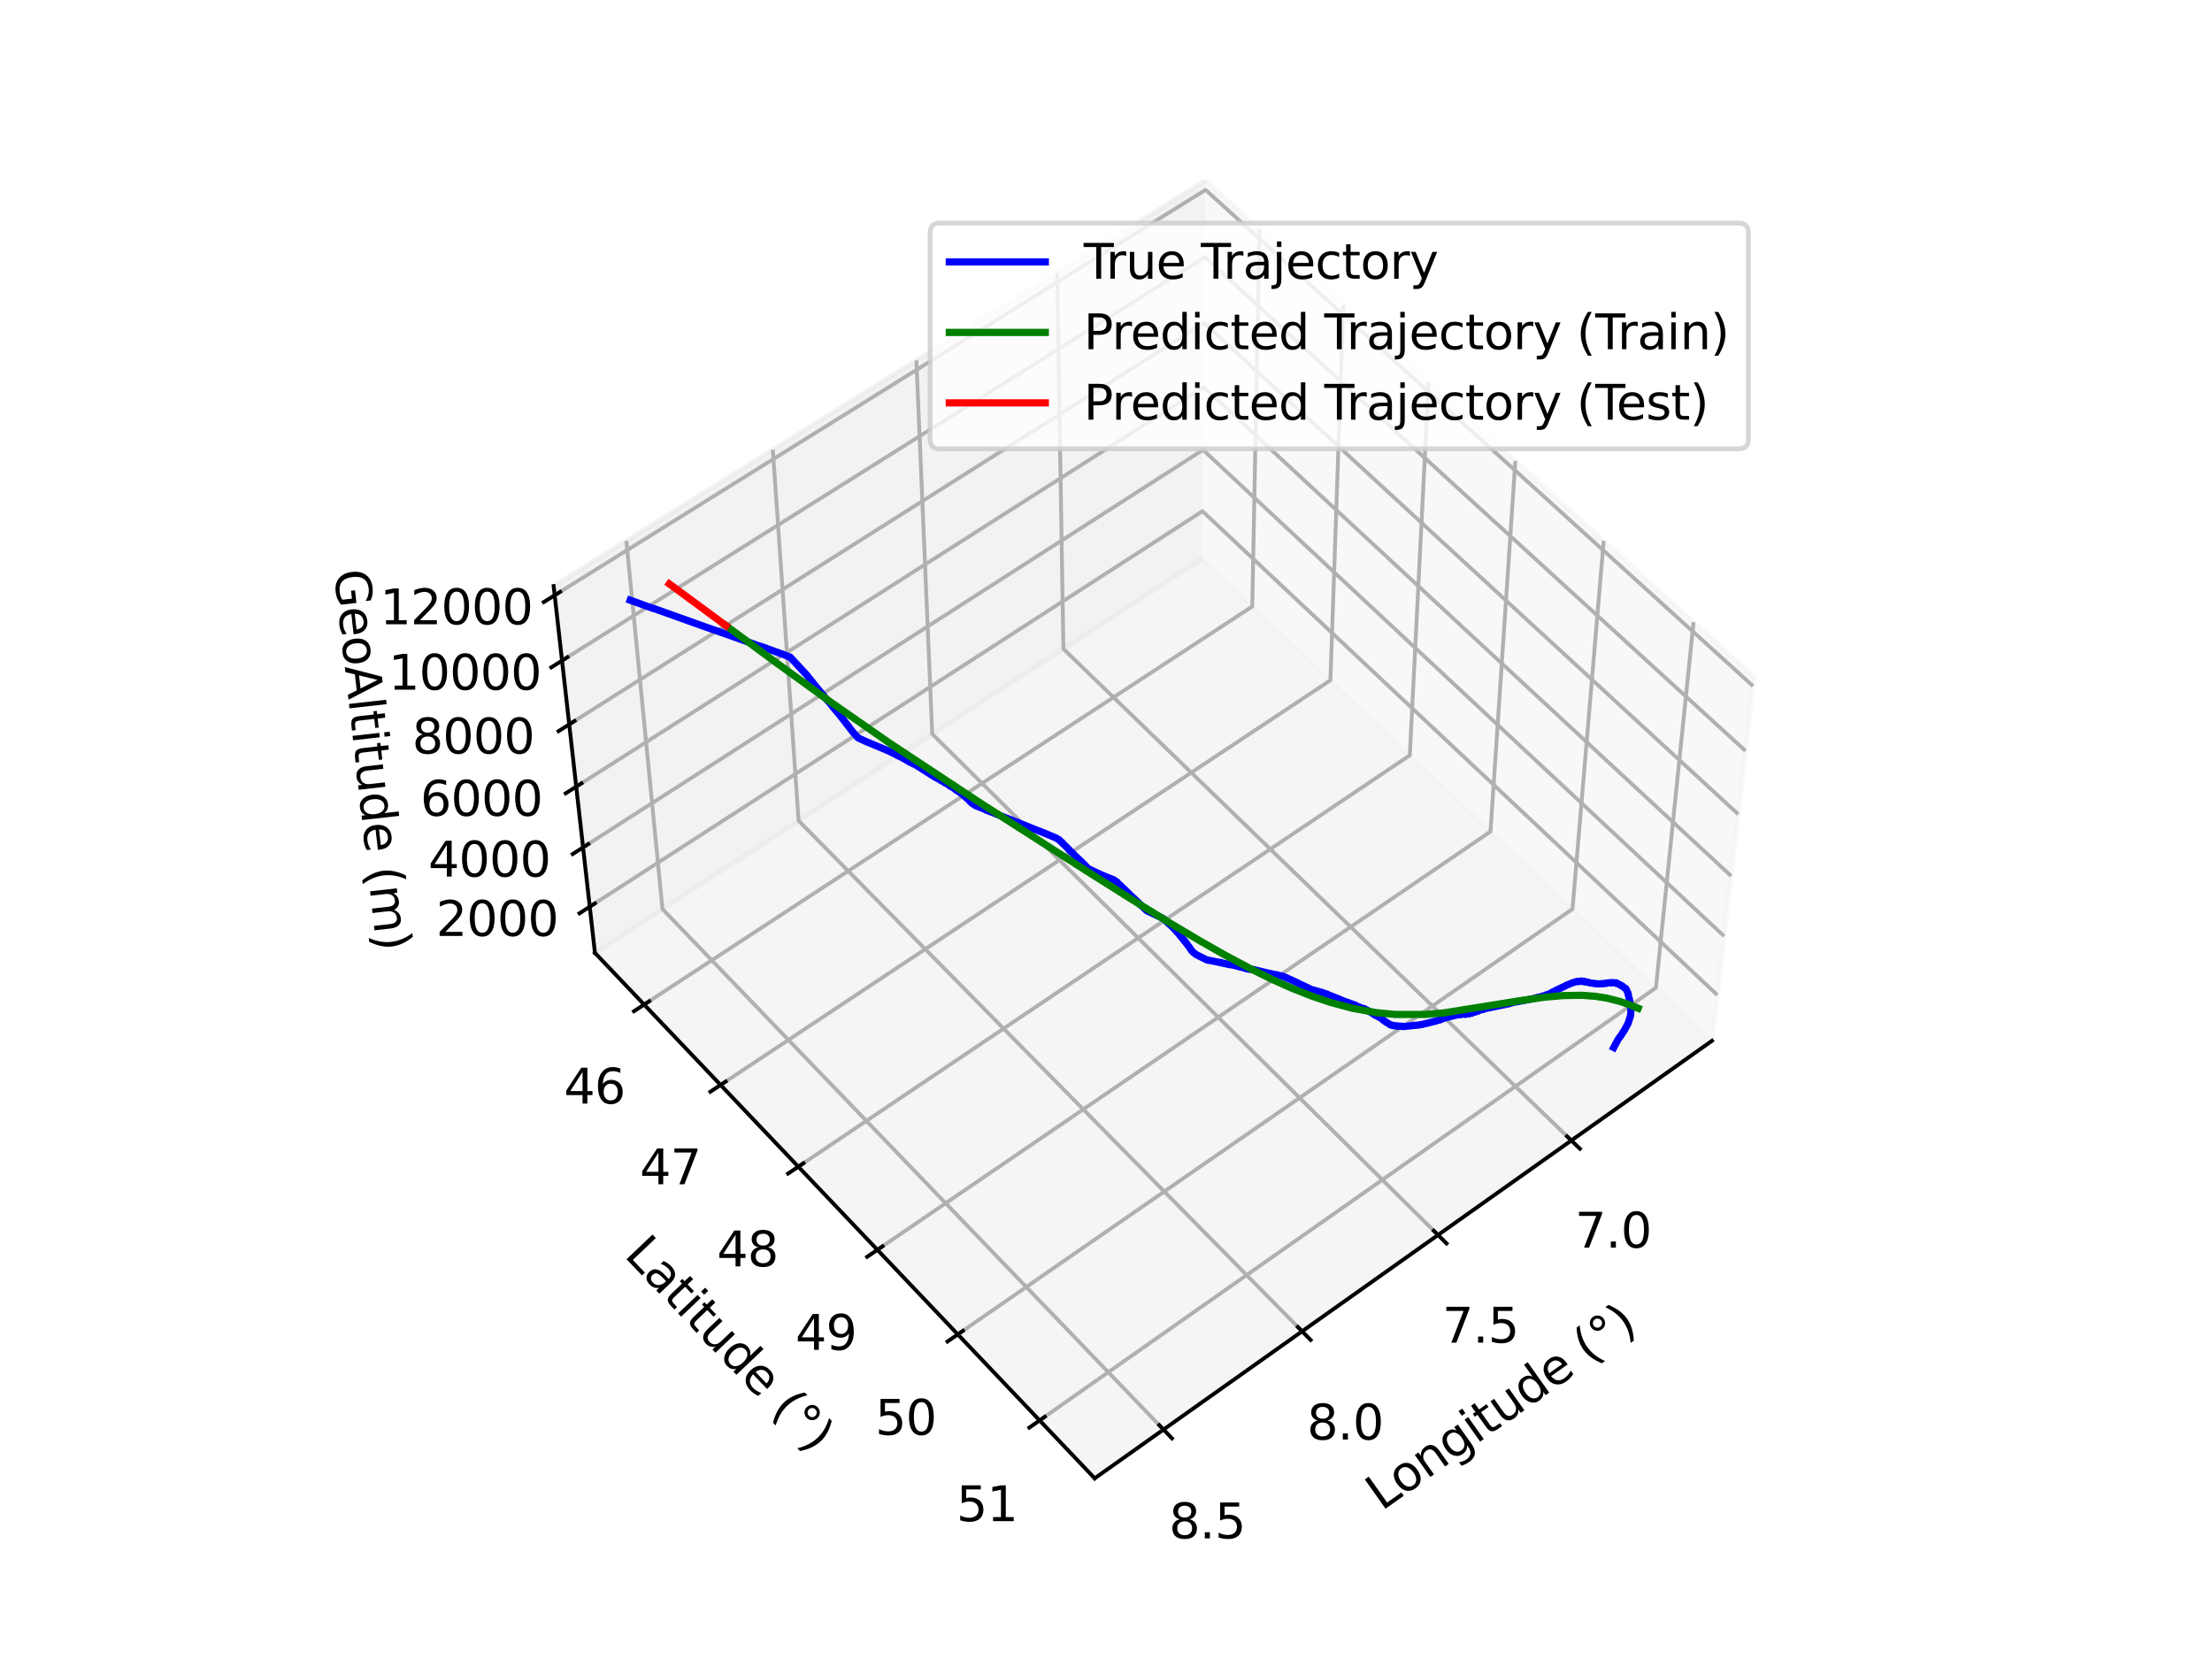 <?xml version="1.0" encoding="utf-8" standalone="no"?>
<!DOCTYPE svg PUBLIC "-//W3C//DTD SVG 1.1//EN"
  "http://www.w3.org/Graphics/SVG/1.1/DTD/svg11.dtd">
<svg xmlns:xlink="http://www.w3.org/1999/xlink" width="460.8pt" height="345.6pt" viewBox="0 0 460.8 345.6" xmlns="http://www.w3.org/2000/svg" version="1.1">
 <defs>
  <style type="text/css">*{stroke-linejoin: round; stroke-linecap: butt}</style>
 </defs>
 <g id="figure_1">
  <g id="patch_1">
   <path d="M 0 345.6 
L 460.8 345.6 
L 460.8 0 
L 0 0 
z
" style="fill: #ffffff"/>
  </g>
  <g id="patch_2">
   <path d="M 103.104 307.584 
L 369.216 307.584 
L 369.216 41.472 
L 103.104 41.472 
z
" style="fill: #ffffff"/>
  </g>
  <g id="pane3d_1">
   <g id="patch_3">
    <path d="M 250.397 116.438 
L 356.64 216.814 
L 365.41 141.021 
L 251.153 37.582 
" style="fill: #f2f2f2; opacity: 0.5; stroke: #f2f2f2; stroke-linejoin: miter"/>
   </g>
  </g>
  <g id="pane3d_2">
   <g id="patch_4">
    <path d="M 250.397 116.438 
L 123.939 198.501 
L 115.335 122.091 
L 251.153 37.582 
" style="fill: #e6e6e6; opacity: 0.5; stroke: #e6e6e6; stroke-linejoin: miter"/>
   </g>
  </g>
  <g id="pane3d_3">
   <g id="patch_5">
    <path d="M 250.397 116.438 
L 123.939 198.501 
L 228.045 307.961 
L 356.64 216.814 
" style="fill: #ececec; opacity: 0.5; stroke: #ececec; stroke-linejoin: miter"/>
   </g>
  </g>
  <g id="axis3d_1">
   <g id="line2d_1">
    <path d="M 356.64 216.814 
L 228.045 307.961 
" style="fill: none; stroke: #000000; stroke-width: 0.8; stroke-linecap: square"/>
   </g>
   <g id="text_1">
    <!-- Longitude (°) -->
    <g transform="translate(287.814 314.868)rotate(-35.329)scale(0.1 -0.1)">
     <defs>
      <path id="DejaVuSans-4c" d="M 628 4666 
L 1259 4666 
L 1259 531 
L 3531 531 
L 3531 0 
L 628 0 
L 628 4666 
z
" transform="scale(0.016)"/>
      <path id="DejaVuSans-6f" d="M 1959 3097 
Q 1497 3097 1228 2736 
Q 959 2375 959 1747 
Q 959 1119 1226 758 
Q 1494 397 1959 397 
Q 2419 397 2687 759 
Q 2956 1122 2956 1747 
Q 2956 2369 2687 2733 
Q 2419 3097 1959 3097 
z
M 1959 3584 
Q 2709 3584 3137 3096 
Q 3566 2609 3566 1747 
Q 3566 888 3137 398 
Q 2709 -91 1959 -91 
Q 1206 -91 779 398 
Q 353 888 353 1747 
Q 353 2609 779 3096 
Q 1206 3584 1959 3584 
z
" transform="scale(0.016)"/>
      <path id="DejaVuSans-6e" d="M 3513 2113 
L 3513 0 
L 2938 0 
L 2938 2094 
Q 2938 2591 2744 2837 
Q 2550 3084 2163 3084 
Q 1697 3084 1428 2787 
Q 1159 2491 1159 1978 
L 1159 0 
L 581 0 
L 581 3500 
L 1159 3500 
L 1159 2956 
Q 1366 3272 1645 3428 
Q 1925 3584 2291 3584 
Q 2894 3584 3203 3211 
Q 3513 2838 3513 2113 
z
" transform="scale(0.016)"/>
      <path id="DejaVuSans-67" d="M 2906 1791 
Q 2906 2416 2648 2759 
Q 2391 3103 1925 3103 
Q 1463 3103 1205 2759 
Q 947 2416 947 1791 
Q 947 1169 1205 825 
Q 1463 481 1925 481 
Q 2391 481 2648 825 
Q 2906 1169 2906 1791 
z
M 3481 434 
Q 3481 -459 3084 -895 
Q 2688 -1331 1869 -1331 
Q 1566 -1331 1297 -1286 
Q 1028 -1241 775 -1147 
L 775 -588 
Q 1028 -725 1275 -790 
Q 1522 -856 1778 -856 
Q 2344 -856 2625 -561 
Q 2906 -266 2906 331 
L 2906 616 
Q 2728 306 2450 153 
Q 2172 0 1784 0 
Q 1141 0 747 490 
Q 353 981 353 1791 
Q 353 2603 747 3093 
Q 1141 3584 1784 3584 
Q 2172 3584 2450 3431 
Q 2728 3278 2906 2969 
L 2906 3500 
L 3481 3500 
L 3481 434 
z
" transform="scale(0.016)"/>
      <path id="DejaVuSans-69" d="M 603 3500 
L 1178 3500 
L 1178 0 
L 603 0 
L 603 3500 
z
M 603 4863 
L 1178 4863 
L 1178 4134 
L 603 4134 
L 603 4863 
z
" transform="scale(0.016)"/>
      <path id="DejaVuSans-74" d="M 1172 4494 
L 1172 3500 
L 2356 3500 
L 2356 3053 
L 1172 3053 
L 1172 1153 
Q 1172 725 1289 603 
Q 1406 481 1766 481 
L 2356 481 
L 2356 0 
L 1766 0 
Q 1100 0 847 248 
Q 594 497 594 1153 
L 594 3053 
L 172 3053 
L 172 3500 
L 594 3500 
L 594 4494 
L 1172 4494 
z
" transform="scale(0.016)"/>
      <path id="DejaVuSans-75" d="M 544 1381 
L 544 3500 
L 1119 3500 
L 1119 1403 
Q 1119 906 1312 657 
Q 1506 409 1894 409 
Q 2359 409 2629 706 
Q 2900 1003 2900 1516 
L 2900 3500 
L 3475 3500 
L 3475 0 
L 2900 0 
L 2900 538 
Q 2691 219 2414 64 
Q 2138 -91 1772 -91 
Q 1169 -91 856 284 
Q 544 659 544 1381 
z
M 1991 3584 
L 1991 3584 
z
" transform="scale(0.016)"/>
      <path id="DejaVuSans-64" d="M 2906 2969 
L 2906 4863 
L 3481 4863 
L 3481 0 
L 2906 0 
L 2906 525 
Q 2725 213 2448 61 
Q 2172 -91 1784 -91 
Q 1150 -91 751 415 
Q 353 922 353 1747 
Q 353 2572 751 3078 
Q 1150 3584 1784 3584 
Q 2172 3584 2448 3432 
Q 2725 3281 2906 2969 
z
M 947 1747 
Q 947 1113 1208 752 
Q 1469 391 1925 391 
Q 2381 391 2643 752 
Q 2906 1113 2906 1747 
Q 2906 2381 2643 2742 
Q 2381 3103 1925 3103 
Q 1469 3103 1208 2742 
Q 947 2381 947 1747 
z
" transform="scale(0.016)"/>
      <path id="DejaVuSans-65" d="M 3597 1894 
L 3597 1613 
L 953 1613 
Q 991 1019 1311 708 
Q 1631 397 2203 397 
Q 2534 397 2845 478 
Q 3156 559 3463 722 
L 3463 178 
Q 3153 47 2828 -22 
Q 2503 -91 2169 -91 
Q 1331 -91 842 396 
Q 353 884 353 1716 
Q 353 2575 817 3079 
Q 1281 3584 2069 3584 
Q 2775 3584 3186 3129 
Q 3597 2675 3597 1894 
z
M 3022 2063 
Q 3016 2534 2758 2815 
Q 2500 3097 2075 3097 
Q 1594 3097 1305 2825 
Q 1016 2553 972 2059 
L 3022 2063 
z
" transform="scale(0.016)"/>
      <path id="DejaVuSans-20" transform="scale(0.016)"/>
      <path id="DejaVuSans-28" d="M 1984 4856 
Q 1566 4138 1362 3434 
Q 1159 2731 1159 2009 
Q 1159 1288 1364 580 
Q 1569 -128 1984 -844 
L 1484 -844 
Q 1016 -109 783 600 
Q 550 1309 550 2009 
Q 550 2706 781 3412 
Q 1013 4119 1484 4856 
L 1984 4856 
z
" transform="scale(0.016)"/>
      <path id="DejaVuSans-b0" d="M 1600 4347 
Q 1350 4347 1178 4173 
Q 1006 4000 1006 3750 
Q 1006 3503 1178 3333 
Q 1350 3163 1600 3163 
Q 1850 3163 2022 3333 
Q 2194 3503 2194 3750 
Q 2194 3997 2020 4172 
Q 1847 4347 1600 4347 
z
M 1600 4750 
Q 1800 4750 1984 4673 
Q 2169 4597 2303 4453 
Q 2447 4313 2519 4134 
Q 2591 3956 2591 3750 
Q 2591 3338 2302 3052 
Q 2013 2766 1594 2766 
Q 1172 2766 890 3047 
Q 609 3328 609 3750 
Q 609 4169 896 4459 
Q 1184 4750 1600 4750 
z
" transform="scale(0.016)"/>
      <path id="DejaVuSans-29" d="M 513 4856 
L 1013 4856 
Q 1481 4119 1714 3412 
Q 1947 2706 1947 2009 
Q 1947 1309 1714 600 
Q 1481 -109 1013 -844 
L 513 -844 
Q 928 -128 1133 580 
Q 1338 1288 1338 2009 
Q 1338 2731 1133 3434 
Q 928 4138 513 4856 
z
" transform="scale(0.016)"/>
     </defs>
     <use xlink:href="#DejaVuSans-4c"/>
     <use xlink:href="#DejaVuSans-6f" x="53.963"/>
     <use xlink:href="#DejaVuSans-6e" x="115.145"/>
     <use xlink:href="#DejaVuSans-67" x="178.523"/>
     <use xlink:href="#DejaVuSans-69" x="242"/>
     <use xlink:href="#DejaVuSans-74" x="269.783"/>
     <use xlink:href="#DejaVuSans-75" x="308.992"/>
     <use xlink:href="#DejaVuSans-64" x="372.371"/>
     <use xlink:href="#DejaVuSans-65" x="435.848"/>
     <use xlink:href="#DejaVuSans-20" x="497.371"/>
     <use xlink:href="#DejaVuSans-28" x="529.158"/>
     <use xlink:href="#DejaVuSans-b0" x="568.172"/>
     <use xlink:href="#DejaVuSans-29" x="618.172"/>
    </g>
   </g>
   <g id="Line3DCollection_1">
    <path d="M 327.335 237.585 
L 221.528 135.172 
L 220.221 56.829 
" style="fill: none; stroke: #b0b0b0; stroke-width: 0.8"/>
    <path d="M 299.566 257.267 
L 194.201 152.906 
L 190.9 75.073 
" style="fill: none; stroke: #b0b0b0; stroke-width: 0.8"/>
    <path d="M 271.253 277.336 
L 166.364 170.97 
L 160.993 93.682 
" style="fill: none; stroke: #b0b0b0; stroke-width: 0.8"/>
    <path d="M 242.378 297.802 
L 138.005 189.373 
L 130.483 112.666 
" style="fill: none; stroke: #b0b0b0; stroke-width: 0.8"/>
   </g>
   <g id="xtick_1">
    <g id="line2d_2">
     <path d="M 326.444 236.722 
L 329.12 239.312 
" style="fill: none; stroke: #000000; stroke-width: 0.8; stroke-linecap: square"/>
    </g>
    <g id="text_2">
     <!-- 7.0 -->
     <g transform="translate(328.106 259.901)scale(0.1 -0.1)">
      <defs>
       <path id="DejaVuSans-37" d="M 525 4666 
L 3525 4666 
L 3525 4397 
L 1831 0 
L 1172 0 
L 2766 4134 
L 525 4134 
L 525 4666 
z
" transform="scale(0.016)"/>
       <path id="DejaVuSans-2e" d="M 684 794 
L 1344 794 
L 1344 0 
L 684 0 
L 684 794 
z
" transform="scale(0.016)"/>
       <path id="DejaVuSans-30" d="M 2034 4250 
Q 1547 4250 1301 3770 
Q 1056 3291 1056 2328 
Q 1056 1369 1301 889 
Q 1547 409 2034 409 
Q 2525 409 2770 889 
Q 3016 1369 3016 2328 
Q 3016 3291 2770 3770 
Q 2525 4250 2034 4250 
z
M 2034 4750 
Q 2819 4750 3233 4129 
Q 3647 3509 3647 2328 
Q 3647 1150 3233 529 
Q 2819 -91 2034 -91 
Q 1250 -91 836 529 
Q 422 1150 422 2328 
Q 422 3509 836 4129 
Q 1250 4750 2034 4750 
z
" transform="scale(0.016)"/>
      </defs>
      <use xlink:href="#DejaVuSans-37"/>
      <use xlink:href="#DejaVuSans-2e" x="63.623"/>
      <use xlink:href="#DejaVuSans-30" x="95.41"/>
     </g>
    </g>
   </g>
   <g id="xtick_2">
    <g id="line2d_3">
     <path d="M 298.679 256.388 
L 301.344 259.028 
" style="fill: none; stroke: #000000; stroke-width: 0.8; stroke-linecap: square"/>
    </g>
    <g id="text_3">
     <!-- 7.5 -->
     <g transform="translate(300.461 279.698)scale(0.1 -0.1)">
      <defs>
       <path id="DejaVuSans-35" d="M 691 4666 
L 3169 4666 
L 3169 4134 
L 1269 4134 
L 1269 2991 
Q 1406 3038 1543 3061 
Q 1681 3084 1819 3084 
Q 2600 3084 3056 2656 
Q 3513 2228 3513 1497 
Q 3513 744 3044 326 
Q 2575 -91 1722 -91 
Q 1428 -91 1123 -41 
Q 819 9 494 109 
L 494 744 
Q 775 591 1075 516 
Q 1375 441 1709 441 
Q 2250 441 2565 725 
Q 2881 1009 2881 1497 
Q 2881 1984 2565 2268 
Q 2250 2553 1709 2553 
Q 1456 2553 1204 2497 
Q 953 2441 691 2322 
L 691 4666 
z
" transform="scale(0.016)"/>
      </defs>
      <use xlink:href="#DejaVuSans-37"/>
      <use xlink:href="#DejaVuSans-2e" x="63.623"/>
      <use xlink:href="#DejaVuSans-35" x="95.41"/>
     </g>
    </g>
   </g>
   <g id="xtick_3">
    <g id="line2d_4">
     <path d="M 270.368 276.439 
L 273.023 279.132 
" style="fill: none; stroke: #000000; stroke-width: 0.8; stroke-linecap: square"/>
    </g>
    <g id="text_4">
     <!-- 8.0 -->
     <g transform="translate(272.275 299.882)scale(0.1 -0.1)">
      <defs>
       <path id="DejaVuSans-38" d="M 2034 2216 
Q 1584 2216 1326 1975 
Q 1069 1734 1069 1313 
Q 1069 891 1326 650 
Q 1584 409 2034 409 
Q 2484 409 2743 651 
Q 3003 894 3003 1313 
Q 3003 1734 2745 1975 
Q 2488 2216 2034 2216 
z
M 1403 2484 
Q 997 2584 770 2862 
Q 544 3141 544 3541 
Q 544 4100 942 4425 
Q 1341 4750 2034 4750 
Q 2731 4750 3128 4425 
Q 3525 4100 3525 3541 
Q 3525 3141 3298 2862 
Q 3072 2584 2669 2484 
Q 3125 2378 3379 2068 
Q 3634 1759 3634 1313 
Q 3634 634 3220 271 
Q 2806 -91 2034 -91 
Q 1263 -91 848 271 
Q 434 634 434 1313 
Q 434 1759 690 2068 
Q 947 2378 1403 2484 
z
M 1172 3481 
Q 1172 3119 1398 2916 
Q 1625 2713 2034 2713 
Q 2441 2713 2670 2916 
Q 2900 3119 2900 3481 
Q 2900 3844 2670 4047 
Q 2441 4250 2034 4250 
Q 1625 4250 1398 4047 
Q 1172 3844 1172 3481 
z
" transform="scale(0.016)"/>
      </defs>
      <use xlink:href="#DejaVuSans-38"/>
      <use xlink:href="#DejaVuSans-2e" x="63.623"/>
      <use xlink:href="#DejaVuSans-30" x="95.41"/>
     </g>
    </g>
   </g>
   <g id="xtick_4">
    <g id="line2d_5">
     <path d="M 241.497 296.887 
L 244.141 299.634 
" style="fill: none; stroke: #000000; stroke-width: 0.8; stroke-linecap: square"/>
    </g>
    <g id="text_5">
     <!-- 8.5 -->
     <g transform="translate(243.532 320.466)scale(0.1 -0.1)">
      <use xlink:href="#DejaVuSans-38"/>
      <use xlink:href="#DejaVuSans-2e" x="63.623"/>
      <use xlink:href="#DejaVuSans-35" x="95.41"/>
     </g>
    </g>
   </g>
  </g>
  <g id="axis3d_2">
   <g id="line2d_6">
    <path d="M 123.939 198.501 
L 228.045 307.961 
" style="fill: none; stroke: #000000; stroke-width: 0.8; stroke-linecap: square"/>
   </g>
   <g id="text_6">
    <!-- Latitude (°) -->
    <g transform="translate(129.828 261.595)rotate(-313.564)scale(0.1 -0.1)">
     <defs>
      <path id="DejaVuSans-61" d="M 2194 1759 
Q 1497 1759 1228 1600 
Q 959 1441 959 1056 
Q 959 750 1161 570 
Q 1363 391 1709 391 
Q 2188 391 2477 730 
Q 2766 1069 2766 1631 
L 2766 1759 
L 2194 1759 
z
M 3341 1997 
L 3341 0 
L 2766 0 
L 2766 531 
Q 2569 213 2275 61 
Q 1981 -91 1556 -91 
Q 1019 -91 701 211 
Q 384 513 384 1019 
Q 384 1609 779 1909 
Q 1175 2209 1959 2209 
L 2766 2209 
L 2766 2266 
Q 2766 2663 2505 2880 
Q 2244 3097 1772 3097 
Q 1472 3097 1187 3025 
Q 903 2953 641 2809 
L 641 3341 
Q 956 3463 1253 3523 
Q 1550 3584 1831 3584 
Q 2591 3584 2966 3190 
Q 3341 2797 3341 1997 
z
" transform="scale(0.016)"/>
     </defs>
     <use xlink:href="#DejaVuSans-4c"/>
     <use xlink:href="#DejaVuSans-61" x="55.713"/>
     <use xlink:href="#DejaVuSans-74" x="116.992"/>
     <use xlink:href="#DejaVuSans-69" x="156.201"/>
     <use xlink:href="#DejaVuSans-74" x="183.984"/>
     <use xlink:href="#DejaVuSans-75" x="223.193"/>
     <use xlink:href="#DejaVuSans-64" x="286.572"/>
     <use xlink:href="#DejaVuSans-65" x="350.049"/>
     <use xlink:href="#DejaVuSans-20" x="411.572"/>
     <use xlink:href="#DejaVuSans-28" x="443.359"/>
     <use xlink:href="#DejaVuSans-b0" x="482.373"/>
     <use xlink:href="#DejaVuSans-29" x="532.373"/>
    </g>
   </g>
   <g id="Line3DCollection_2">
    <path d="M 262.38 47.746 
L 260.872 126.335 
L 134.183 209.271 
" style="fill: none; stroke: #b0b0b0; stroke-width: 0.8"/>
    <path d="M 279.841 63.554 
L 277.148 141.712 
L 150.108 226.015 
" style="fill: none; stroke: #b0b0b0; stroke-width: 0.8"/>
    <path d="M 297.606 79.636 
L 293.688 157.338 
L 166.302 243.042 
" style="fill: none; stroke: #b0b0b0; stroke-width: 0.8"/>
    <path d="M 315.681 96.001 
L 310.497 173.219 
L 182.773 260.36 
" style="fill: none; stroke: #b0b0b0; stroke-width: 0.8"/>
    <path d="M 334.076 112.654 
L 327.584 189.362 
L 199.526 277.975 
" style="fill: none; stroke: #b0b0b0; stroke-width: 0.8"/>
    <path d="M 352.8 129.605 
L 344.954 205.772 
L 216.57 295.896 
" style="fill: none; stroke: #b0b0b0; stroke-width: 0.8"/>
   </g>
   <g id="xtick_5">
    <g id="line2d_7">
     <path d="M 135.24 208.579 
L 132.066 210.657 
" style="fill: none; stroke: #000000; stroke-width: 0.8; stroke-linecap: square"/>
    </g>
    <g id="text_7">
     <!-- 46 -->
     <g transform="translate(117.485 229.892)scale(0.1 -0.1)">
      <defs>
       <path id="DejaVuSans-34" d="M 2419 4116 
L 825 1625 
L 2419 1625 
L 2419 4116 
z
M 2253 4666 
L 3047 4666 
L 3047 1625 
L 3713 1625 
L 3713 1100 
L 3047 1100 
L 3047 0 
L 2419 0 
L 2419 1100 
L 313 1100 
L 313 1709 
L 2253 4666 
z
" transform="scale(0.016)"/>
       <path id="DejaVuSans-36" d="M 2113 2584 
Q 1688 2584 1439 2293 
Q 1191 2003 1191 1497 
Q 1191 994 1439 701 
Q 1688 409 2113 409 
Q 2538 409 2786 701 
Q 3034 994 3034 1497 
Q 3034 2003 2786 2293 
Q 2538 2584 2113 2584 
z
M 3366 4563 
L 3366 3988 
Q 3128 4100 2886 4159 
Q 2644 4219 2406 4219 
Q 1781 4219 1451 3797 
Q 1122 3375 1075 2522 
Q 1259 2794 1537 2939 
Q 1816 3084 2150 3084 
Q 2853 3084 3261 2657 
Q 3669 2231 3669 1497 
Q 3669 778 3244 343 
Q 2819 -91 2113 -91 
Q 1303 -91 875 529 
Q 447 1150 447 2328 
Q 447 3434 972 4092 
Q 1497 4750 2381 4750 
Q 2619 4750 2861 4703 
Q 3103 4656 3366 4563 
z
" transform="scale(0.016)"/>
      </defs>
      <use xlink:href="#DejaVuSans-34"/>
      <use xlink:href="#DejaVuSans-36" x="63.623"/>
     </g>
    </g>
   </g>
   <g id="xtick_6">
    <g id="line2d_8">
     <path d="M 151.168 225.312 
L 147.985 227.424 
" style="fill: none; stroke: #000000; stroke-width: 0.8; stroke-linecap: square"/>
    </g>
    <g id="text_8">
     <!-- 47 -->
     <g transform="translate(133.288 246.709)scale(0.1 -0.1)">
      <use xlink:href="#DejaVuSans-34"/>
      <use xlink:href="#DejaVuSans-37" x="63.623"/>
     </g>
    </g>
   </g>
   <g id="xtick_7">
    <g id="line2d_9">
     <path d="M 167.366 242.327 
L 164.173 244.475 
" style="fill: none; stroke: #000000; stroke-width: 0.8; stroke-linecap: square"/>
    </g>
    <g id="text_9">
     <!-- 48 -->
     <g transform="translate(149.359 263.808)scale(0.1 -0.1)">
      <use xlink:href="#DejaVuSans-34"/>
      <use xlink:href="#DejaVuSans-38" x="63.623"/>
     </g>
    </g>
   </g>
   <g id="xtick_8">
    <g id="line2d_10">
     <path d="M 183.839 259.632 
L 180.637 261.817 
" style="fill: none; stroke: #000000; stroke-width: 0.8; stroke-linecap: square"/>
    </g>
    <g id="text_10">
     <!-- 49 -->
     <g transform="translate(165.703 281.199)scale(0.1 -0.1)">
      <defs>
       <path id="DejaVuSans-39" d="M 703 97 
L 703 672 
Q 941 559 1184 500 
Q 1428 441 1663 441 
Q 2288 441 2617 861 
Q 2947 1281 2994 2138 
Q 2813 1869 2534 1725 
Q 2256 1581 1919 1581 
Q 1219 1581 811 2004 
Q 403 2428 403 3163 
Q 403 3881 828 4315 
Q 1253 4750 1959 4750 
Q 2769 4750 3195 4129 
Q 3622 3509 3622 2328 
Q 3622 1225 3098 567 
Q 2575 -91 1691 -91 
Q 1453 -91 1209 -44 
Q 966 3 703 97 
z
M 1959 2075 
Q 2384 2075 2632 2365 
Q 2881 2656 2881 3163 
Q 2881 3666 2632 3958 
Q 2384 4250 1959 4250 
Q 1534 4250 1286 3958 
Q 1038 3666 1038 3163 
Q 1038 2656 1286 2365 
Q 1534 2075 1959 2075 
z
" transform="scale(0.016)"/>
      </defs>
      <use xlink:href="#DejaVuSans-34"/>
      <use xlink:href="#DejaVuSans-39" x="63.623"/>
     </g>
    </g>
   </g>
   <g id="xtick_9">
    <g id="line2d_11">
     <path d="M 200.596 277.234 
L 197.384 279.457 
" style="fill: none; stroke: #000000; stroke-width: 0.8; stroke-linecap: square"/>
    </g>
    <g id="text_11">
     <!-- 50 -->
     <g transform="translate(182.327 298.888)scale(0.1 -0.1)">
      <use xlink:href="#DejaVuSans-35"/>
      <use xlink:href="#DejaVuSans-30" x="63.623"/>
     </g>
    </g>
   </g>
   <g id="xtick_10">
    <g id="line2d_12">
     <path d="M 217.643 295.142 
L 214.422 297.404 
" style="fill: none; stroke: #000000; stroke-width: 0.8; stroke-linecap: square"/>
    </g>
    <g id="text_12">
     <!-- 51 -->
     <g transform="translate(199.239 316.884)scale(0.1 -0.1)">
      <defs>
       <path id="DejaVuSans-31" d="M 794 531 
L 1825 531 
L 1825 4091 
L 703 3866 
L 703 4441 
L 1819 4666 
L 2450 4666 
L 2450 531 
L 3481 531 
L 3481 0 
L 794 0 
L 794 531 
z
" transform="scale(0.016)"/>
      </defs>
      <use xlink:href="#DejaVuSans-35"/>
      <use xlink:href="#DejaVuSans-31" x="63.623"/>
     </g>
    </g>
   </g>
  </g>
  <g id="axis3d_3">
   <g id="line2d_13">
    <path d="M 123.939 198.501 
L 115.335 122.091 
" style="fill: none; stroke: #000000; stroke-width: 0.8; stroke-linecap: square"/>
   </g>
   <g id="text_13">
    <!-- GeoAltitude (m) -->
    <g transform="translate(69.584 118.993)rotate(-276.425)scale(0.1 -0.1)">
     <defs>
      <path id="DejaVuSans-47" d="M 3809 666 
L 3809 1919 
L 2778 1919 
L 2778 2438 
L 4434 2438 
L 4434 434 
Q 4069 175 3628 42 
Q 3188 -91 2688 -91 
Q 1594 -91 976 548 
Q 359 1188 359 2328 
Q 359 3472 976 4111 
Q 1594 4750 2688 4750 
Q 3144 4750 3555 4637 
Q 3966 4525 4313 4306 
L 4313 3634 
Q 3963 3931 3569 4081 
Q 3175 4231 2741 4231 
Q 1884 4231 1454 3753 
Q 1025 3275 1025 2328 
Q 1025 1384 1454 906 
Q 1884 428 2741 428 
Q 3075 428 3337 486 
Q 3600 544 3809 666 
z
" transform="scale(0.016)"/>
      <path id="DejaVuSans-41" d="M 2188 4044 
L 1331 1722 
L 3047 1722 
L 2188 4044 
z
M 1831 4666 
L 2547 4666 
L 4325 0 
L 3669 0 
L 3244 1197 
L 1141 1197 
L 716 0 
L 50 0 
L 1831 4666 
z
" transform="scale(0.016)"/>
      <path id="DejaVuSans-6c" d="M 603 4863 
L 1178 4863 
L 1178 0 
L 603 0 
L 603 4863 
z
" transform="scale(0.016)"/>
      <path id="DejaVuSans-6d" d="M 3328 2828 
Q 3544 3216 3844 3400 
Q 4144 3584 4550 3584 
Q 5097 3584 5394 3201 
Q 5691 2819 5691 2113 
L 5691 0 
L 5113 0 
L 5113 2094 
Q 5113 2597 4934 2840 
Q 4756 3084 4391 3084 
Q 3944 3084 3684 2787 
Q 3425 2491 3425 1978 
L 3425 0 
L 2847 0 
L 2847 2094 
Q 2847 2600 2669 2842 
Q 2491 3084 2119 3084 
Q 1678 3084 1418 2786 
Q 1159 2488 1159 1978 
L 1159 0 
L 581 0 
L 581 3500 
L 1159 3500 
L 1159 2956 
Q 1356 3278 1631 3431 
Q 1906 3584 2284 3584 
Q 2666 3584 2933 3390 
Q 3200 3197 3328 2828 
z
" transform="scale(0.016)"/>
     </defs>
     <use xlink:href="#DejaVuSans-47"/>
     <use xlink:href="#DejaVuSans-65" x="77.49"/>
     <use xlink:href="#DejaVuSans-6f" x="139.014"/>
     <use xlink:href="#DejaVuSans-41" x="200.195"/>
     <use xlink:href="#DejaVuSans-6c" x="268.604"/>
     <use xlink:href="#DejaVuSans-74" x="296.387"/>
     <use xlink:href="#DejaVuSans-69" x="335.596"/>
     <use xlink:href="#DejaVuSans-74" x="363.379"/>
     <use xlink:href="#DejaVuSans-75" x="402.588"/>
     <use xlink:href="#DejaVuSans-64" x="465.967"/>
     <use xlink:href="#DejaVuSans-65" x="529.443"/>
     <use xlink:href="#DejaVuSans-20" x="590.967"/>
     <use xlink:href="#DejaVuSans-28" x="622.754"/>
     <use xlink:href="#DejaVuSans-6d" x="661.768"/>
     <use xlink:href="#DejaVuSans-29" x="759.18"/>
    </g>
   </g>
   <g id="Line3DCollection_3">
    <path d="M 122.856 188.884 
L 250.492 106.487 
L 357.744 207.28 
" style="fill: none; stroke: #b0b0b0; stroke-width: 0.8"/>
    <path d="M 121.465 176.526 
L 250.615 93.71 
L 359.161 195.027 
" style="fill: none; stroke: #b0b0b0; stroke-width: 0.8"/>
    <path d="M 120.04 163.87 
L 250.74 80.638 
L 360.614 182.475 
" style="fill: none; stroke: #b0b0b0; stroke-width: 0.8"/>
    <path d="M 118.58 150.905 
L 250.868 67.262 
L 362.102 169.615 
" style="fill: none; stroke: #b0b0b0; stroke-width: 0.8"/>
    <path d="M 117.084 137.621 
L 250.999 53.569 
L 363.627 156.433 
" style="fill: none; stroke: #b0b0b0; stroke-width: 0.8"/>
    <path d="M 115.55 124.004 
L 251.134 39.549 
L 365.19 142.919 
" style="fill: none; stroke: #b0b0b0; stroke-width: 0.8"/>
   </g>
   <g id="xtick_11">
    <g id="line2d_14">
     <path d="M 123.921 188.196 
L 120.724 190.261 
" style="fill: none; stroke: #000000; stroke-width: 0.8; stroke-linecap: square"/>
    </g>
    <g id="text_14">
     <!-- 2000 -->
     <g transform="translate(90.837 194.971)scale(0.1 -0.1)">
      <defs>
       <path id="DejaVuSans-32" d="M 1228 531 
L 3431 531 
L 3431 0 
L 469 0 
L 469 531 
Q 828 903 1448 1529 
Q 2069 2156 2228 2338 
Q 2531 2678 2651 2914 
Q 2772 3150 2772 3378 
Q 2772 3750 2511 3984 
Q 2250 4219 1831 4219 
Q 1534 4219 1204 4116 
Q 875 4013 500 3803 
L 500 4441 
Q 881 4594 1212 4672 
Q 1544 4750 1819 4750 
Q 2544 4750 2975 4387 
Q 3406 4025 3406 3419 
Q 3406 3131 3298 2873 
Q 3191 2616 2906 2266 
Q 2828 2175 2409 1742 
Q 1991 1309 1228 531 
z
" transform="scale(0.016)"/>
      </defs>
      <use xlink:href="#DejaVuSans-32"/>
      <use xlink:href="#DejaVuSans-30" x="63.623"/>
      <use xlink:href="#DejaVuSans-30" x="127.246"/>
      <use xlink:href="#DejaVuSans-30" x="190.869"/>
     </g>
    </g>
   </g>
   <g id="xtick_12">
    <g id="line2d_15">
     <path d="M 122.543 175.834 
L 119.306 177.91 
" style="fill: none; stroke: #000000; stroke-width: 0.8; stroke-linecap: square"/>
    </g>
    <g id="text_15">
     <!-- 4000 -->
     <g transform="translate(89.216 182.605)scale(0.1 -0.1)">
      <use xlink:href="#DejaVuSans-34"/>
      <use xlink:href="#DejaVuSans-30" x="63.623"/>
      <use xlink:href="#DejaVuSans-30" x="127.246"/>
      <use xlink:href="#DejaVuSans-30" x="190.869"/>
     </g>
    </g>
   </g>
   <g id="xtick_13">
    <g id="line2d_16">
     <path d="M 121.131 163.175 
L 117.854 165.262 
" style="fill: none; stroke: #000000; stroke-width: 0.8; stroke-linecap: square"/>
    </g>
    <g id="text_16">
     <!-- 6000 -->
     <g transform="translate(87.557 169.94)scale(0.1 -0.1)">
      <use xlink:href="#DejaVuSans-36"/>
      <use xlink:href="#DejaVuSans-30" x="63.623"/>
      <use xlink:href="#DejaVuSans-30" x="127.246"/>
      <use xlink:href="#DejaVuSans-30" x="190.869"/>
     </g>
    </g>
   </g>
   <g id="xtick_14">
    <g id="line2d_17">
     <path d="M 119.685 150.206 
L 116.366 152.305 
" style="fill: none; stroke: #000000; stroke-width: 0.8; stroke-linecap: square"/>
    </g>
    <g id="text_17">
     <!-- 8000 -->
     <g transform="translate(85.858 156.967)scale(0.1 -0.1)">
      <use xlink:href="#DejaVuSans-38"/>
      <use xlink:href="#DejaVuSans-30" x="63.623"/>
      <use xlink:href="#DejaVuSans-30" x="127.246"/>
      <use xlink:href="#DejaVuSans-30" x="190.869"/>
     </g>
    </g>
   </g>
   <g id="xtick_15">
    <g id="line2d_18">
     <path d="M 118.204 136.918 
L 114.842 139.028 
" style="fill: none; stroke: #000000; stroke-width: 0.8; stroke-linecap: square"/>
    </g>
    <g id="text_18">
     <!-- 10000 -->
     <g transform="translate(80.935 143.674)scale(0.1 -0.1)">
      <use xlink:href="#DejaVuSans-31"/>
      <use xlink:href="#DejaVuSans-30" x="63.623"/>
      <use xlink:href="#DejaVuSans-30" x="127.246"/>
      <use xlink:href="#DejaVuSans-30" x="190.869"/>
      <use xlink:href="#DejaVuSans-30" x="254.492"/>
     </g>
    </g>
   </g>
   <g id="xtick_16">
    <g id="line2d_19">
     <path d="M 116.685 123.297 
L 113.279 125.419 
" style="fill: none; stroke: #000000; stroke-width: 0.8; stroke-linecap: square"/>
    </g>
    <g id="text_19">
     <!-- 12000 -->
     <g transform="translate(79.15 130.049)scale(0.1 -0.1)">
      <use xlink:href="#DejaVuSans-31"/>
      <use xlink:href="#DejaVuSans-32" x="63.623"/>
      <use xlink:href="#DejaVuSans-30" x="127.246"/>
      <use xlink:href="#DejaVuSans-30" x="190.869"/>
      <use xlink:href="#DejaVuSans-30" x="254.492"/>
     </g>
    </g>
   </g>
  </g>
  <g id="axes_1">
   <g id="line2d_20">
    <path d="M 336.176 218.219 
L 337.06 216.547 
L 337.308 216.217 
L 337.531 215.911 
L 337.712 215.653 
L 338.276 214.763 
L 338.299 214.78 
L 339.173 213.161 
L 339.669 211.579 
L 339.763 210.466 
L 339.618 209.148 
L 339.44 208.153 
L 339.419 208.189 
L 339.398 208.039 
L 339.205 207.249 
L 339.135 206.84 
L 339.077 206.738 
L 338.685 205.935 
L 338.652 205.987 
L 337.849 205.33 
L 337.722 205.335 
L 337.282 205.038 
L 337.088 204.949 
L 336.868 204.841 
L 336.817 204.911 
L 336.789 204.837 
L 336.731 204.735 
L 336.658 204.82 
L 336.263 204.73 
L 335.763 204.677 
L 335.685 204.771 
L 335.495 204.714 
L 335.066 204.736 
L 334.653 204.851 
L 334.61 204.79 
L 334.535 204.842 
L 334.374 204.832 
L 334.183 204.923 
L 333.923 204.886 
L 333.731 204.942 
L 333.396 204.917 
L 333.223 204.959 
L 333.109 204.949 
L 332.682 204.953 
L 332.334 204.9 
L 332.33 204.946 
L 332.264 204.864 
L 331.205 204.763 
L 330.819 204.602 
L 330.616 204.617 
L 330.528 204.55 
L 330.26 204.524 
L 330.214 204.513 
L 330.146 204.568 
L 330.048 204.416 
L 329.997 204.451 
L 329.755 204.408 
L 329.689 204.455 
L 329.648 204.396 
L 329.462 204.356 
L 329.282 204.447 
L 329.106 204.399 
L 328.873 204.474 
L 328.768 204.417 
L 328.764 204.464 
L 328.636 204.518 
L 328.457 204.471 
L 328.16 204.553 
L 327.632 204.714 
L 327.323 204.843 
L 326.34 205.241 
L 325.667 205.597 
L 325.516 205.655 
L 325.035 205.873 
L 324.84 205.97 
L 324.218 206.278 
L 324.222 206.231 
L 324.161 206.319 
L 324.119 206.31 
L 323.904 206.459 
L 323.536 206.595 
L 323.339 206.732 
L 322.72 207.047 
L 322.583 207.097 
L 322.31 207.203 
L 322.061 207.255 
L 321.616 207.481 
L 321.62 207.434 
L 321.359 207.494 
L 320.999 207.663 
L 320.854 207.674 
L 320.708 207.69 
L 320.564 207.71 
L 319.882 207.888 
L 319.732 207.947 
L 319.442 208.021 
L 316.712 208.557 
L 316.715 208.51 
L 316.623 208.576 
L 316.364 208.633 
L 316.156 208.604 
L 316.09 208.696 
L 316.027 208.602 
L 315.719 208.738 
L 315.549 208.721 
L 314.466 209.049 
L 314.402 209.095 
L 314.264 209.109 
L 309.316 210.135 
L 308.962 210.296 
L 308.902 210.245 
L 308.521 210.381 
L 308.524 210.334 
L 308.45 210.342 
L 308.204 210.478 
L 307.812 210.662 
L 307.815 210.614 
L 307.33 210.825 
L 307.334 210.778 
L 307.046 210.897 
L 306.825 210.919 
L 306.588 211.082 
L 306.594 210.988 
L 306.527 211.081 
L 306.373 211.06 
L 306.049 211.202 
L 305.836 211.167 
L 305.833 211.214 
L 305.774 211.121 
L 305.439 211.269 
L 305.385 211.223 
L 305.218 211.337 
L 304.945 211.22 
L 304.942 211.267 
L 304.847 211.244 
L 304.592 211.29 
L 304.401 211.285 
L 304.398 211.333 
L 304.176 211.406 
L 304.085 211.329 
L 303.833 211.378 
L 303.386 211.47 
L 300.945 212.067 
L 300.626 212.203 
L 300.394 212.282 
L 300.029 212.451 
L 299.279 212.615 
L 299.11 212.732 
L 298.878 212.754 
L 297.405 213.133 
L 297.231 213.203 
L 297.011 213.208 
L 296.569 213.334 
L 296.396 213.398 
L 295.838 213.455 
L 295.734 213.508 
L 292.333 213.855 
L 292.21 213.814 
L 292.069 213.823 
L 292.071 213.775 
L 291.393 213.772 
L 291.256 213.786 
L 291.211 213.708 
L 291.021 213.782 
L 290.899 213.732 
L 290.693 213.668 
L 290.569 213.715 
L 290.571 213.667 
L 290.205 213.599 
L 290.156 213.66 
L 290.093 213.589 
L 289.914 213.594 
L 289.704 213.462 
L 289.559 213.458 
L 289.433 213.341 
L 289.044 213.091 
L 288.942 213.066 
L 288.586 212.793 
L 288.472 212.762 
L 288.165 212.484 
L 288.015 212.41 
L 288.001 212.267 
L 287.939 212.327 
L 287.616 212.002 
L 287.575 212.057 
L 287.519 212.015 
L 287.377 211.942 
L 286.531 211.465 
L 286.495 211.517 
L 286.44 211.427 
L 286.178 211.226 
L 286.142 211.278 
L 286.082 211.202 
L 284.877 210.48 
L 284.749 210.405 
L 284.577 210.392 
L 284.579 210.344 
L 284.208 210.111 
L 284.067 210.137 
L 282.585 209.552 
L 282.443 209.434 
L 282.257 209.367 
L 282.2 209.423 
L 282.172 209.324 
L 281.294 209.033 
L 280.971 208.888 
L 280.074 208.603 
L 279.925 208.528 
L 279.747 208.455 
L 279.328 208.278 
L 279.221 208.254 
L 279.098 208.172 
L 276.398 207.101 
L 276.399 207.053 
L 276.347 207.105 
L 275.481 206.757 
L 275.222 206.696 
L 273.237 206.137 
L 270.639 204.927 
L 270.454 204.816 
L 269.583 204.41 
L 267.9 203.638 
L 267.646 203.582 
L 267.23 203.348 
L 266.967 203.341 
L 265.967 203.051 
L 265.627 203.008 
L 265.283 202.958 
L 265.081 202.895 
L 264.736 202.845 
L 264.737 202.796 
L 264.636 202.816 
L 261.229 201.997 
L 260.921 201.945 
L 260.758 201.972 
L 260.567 201.948 
L 260.427 201.923 
L 260.011 201.885 
L 259.78 201.823 
L 259.469 201.771 
L 259.326 201.692 
L 256.428 200.94 
L 256.427 200.989 
L 256.198 200.972 
L 255.99 200.905 
L 255.756 200.891 
L 255.673 200.804 
L 255.504 200.781 
L 255.226 200.767 
L 255.227 200.718 
L 254.684 200.653 
L 254.579 200.57 
L 254.28 200.516 
L 254.279 200.566 
L 254.238 200.469 
L 254.174 200.527 
L 252.952 200.265 
L 252.675 200.207 
L 251.797 200.028 
L 251.645 200.05 
L 251.257 199.887 
L 251.166 199.846 
L 249.142 198.84 
L 248.927 198.644 
L 248.7 198.494 
L 248.534 198.342 
L 248.358 198.181 
L 248.25 198.04 
L 248.117 197.891 
L 248.021 197.705 
L 247.65 197.165 
L 247.5 197.01 
L 247.308 196.688 
L 247.213 196.602 
L 246.769 195.984 
L 246.737 196.021 
L 246.717 195.916 
L 246.693 195.907 
L 246.513 195.738 
L 246.405 195.547 
L 246.405 195.597 
L 246.099 195.182 
L 246.075 195.223 
L 246.053 195.115 
L 245.922 195.015 
L 245.765 194.754 
L 245.742 194.796 
L 245.705 194.679 
L 245.573 194.531 
L 245.312 194.232 
L 245.274 194.272 
L 245.229 194.199 
L 245.05 193.933 
L 244.823 193.743 
L 244.508 193.376 
L 244.28 193.184 
L 243.804 192.654 
L 243.804 192.704 
L 243.715 192.618 
L 243.47 192.426 
L 243.153 192.105 
L 242.957 191.933 
L 242.746 191.699 
L 242.518 191.508 
L 242.292 191.326 
L 238.864 189.705 
L 238.668 189.478 
L 238.511 189.371 
L 238.141 188.976 
L 237.937 188.797 
L 237.71 188.611 
L 237.38 188.281 
L 236.835 187.72 
L 236.812 187.762 
L 236.739 187.683 
L 236.633 187.54 
L 236.456 187.384 
L 236.191 187.118 
L 235.933 186.916 
L 235.777 186.752 
L 235.753 186.793 
L 235.701 186.674 
L 235.461 186.489 
L 235.258 186.251 
L 235.234 186.293 
L 235.202 186.178 
L 235.178 186.22 
L 235.004 186 
L 234.821 185.831 
L 234.339 185.341 
L 234.306 185.378 
L 234.282 185.269 
L 234.244 185.305 
L 234.17 185.175 
L 233.918 185.037 
L 233.794 184.829 
L 233.761 184.867 
L 233.706 184.793 
L 233.469 184.5 
L 233.443 184.539 
L 233.343 184.402 
L 233.127 184.214 
L 232.935 184.039 
L 232.726 183.756 
L 232.634 183.768 
L 232.521 183.623 
L 232.238 183.465 
L 232.06 183.297 
L 230.4 182.643 
L 229.82 182.422 
L 229.742 182.336 
L 229.689 182.367 
L 226.683 180.942 
L 226.387 180.624 
L 226.192 180.449 
L 225.85 180.063 
L 225.611 179.865 
L 225.271 179.483 
L 225.033 179.301 
L 224.911 179.138 
L 224.681 178.949 
L 224.445 178.703 
L 224.232 178.518 
L 223.802 178.09 
L 223.691 177.996 
L 223.493 177.766 
L 223.285 177.584 
L 223.134 177.422 
L 222.922 177.237 
L 222.725 177.009 
L 222.698 177.061 
L 222.666 176.943 
L 222.383 176.667 
L 222.098 176.352 
L 221.873 176.16 
L 221.683 175.985 
L 221.586 175.894 
L 221.329 175.59 
L 221.307 175.633 
L 221.274 175.518 
L 221.252 175.561 
L 221.044 175.329 
L 220.858 175.205 
L 220.692 174.986 
L 220.107 174.656 
L 220.027 174.57 
L 219.621 174.411 
L 218.008 173.727 
L 216.953 173.303 
L 216.656 173.189 
L 215.13 172.585 
L 214.974 172.519 
L 214.434 172.306 
L 212.283 171.45 
L 205.261 168.684 
L 205.077 168.558 
L 203.915 168.103 
L 203.304 167.867 
L 202.621 167.432 
L 202.455 167.265 
L 202.427 167.303 
L 202.383 167.245 
L 202.215 167.017 
L 202.198 167.057 
L 202.099 166.973 
L 201.891 166.737 
L 201.747 166.575 
L 201.394 166.281 
L 200.473 165.461 
L 199.782 164.965 
L 199.596 164.837 
L 199.256 164.599 
L 199.236 164.643 
L 199.184 164.532 
L 199.168 164.572 
L 199.099 164.486 
L 199.083 164.527 
L 198.929 164.375 
L 198.627 164.152 
L 198.421 164.008 
L 198.155 163.9 
L 197.943 163.712 
L 197.908 163.748 
L 197.864 163.69 
L 197.74 163.577 
L 197.716 163.618 
L 197.553 163.453 
L 196.926 163.095 
L 196.811 162.999 
L 196.766 163.043 
L 196.745 162.969 
L 195.959 162.558 
L 195.815 162.439 
L 195.018 162.009 
L 194.83 161.897 
L 194.814 161.938 
L 194.733 161.845 
L 194.471 161.689 
L 194.364 161.591 
L 194.343 161.635 
L 194.188 161.47 
L 194.168 161.513 
L 194.007 161.398 
L 193.874 161.306 
L 193.863 161.337 
L 193.688 161.216 
L 193.542 161.067 
L 193.523 161.103 
L 191.28 159.677 
L 191.277 159.625 
L 191.174 159.63 
L 190.865 159.408 
L 189.311 158.664 
L 189.157 158.497 
L 189.159 158.549 
L 189.057 158.469 
L 188.985 158.476 
L 188.983 158.424 
L 188.18 157.994 
L 188.026 157.879 
L 187.199 157.491 
L 187.037 157.37 
L 187.004 157.408 
L 186.942 157.332 
L 184.856 156.322 
L 181.012 154.728 
L 180.329 154.442 
L 178.738 153.704 
L 177.614 152.435 
L 177.431 152.183 
L 177.218 151.928 
L 177.018 151.65 
L 176.908 151.507 
L 176.453 150.914 
L 176.309 150.749 
L 175.816 150.085 
L 175.648 149.896 
L 175.422 149.606 
L 174.656 148.635 
L 174.437 148.388 
L 174.277 148.171 
L 173.995 147.867 
L 173.62 147.414 
L 173.533 147.281 
L 172.931 146.527 
L 172.429 145.967 
L 172.257 145.781 
L 171.842 145.26 
L 171.717 145.129 
L 171.567 144.93 
L 171.435 144.77 
L 170.115 143.183 
L 169.991 143.029 
L 169.531 142.457 
L 169.365 142.255 
L 169.144 141.943 
L 168.95 141.736 
L 168.79 141.527 
L 168.658 141.388 
L 168.151 140.719 
L 164.579 136.858 
L 164.554 136.895 
L 162.844 136.204 
L 161.809 135.833 
L 161.676 135.799 
L 158.379 134.598 
L 158.26 134.607 
L 150.633 131.881 
L 150.454 131.778 
L 150.337 131.786 
L 147.861 130.916 
L 147.614 130.83 
L 146.395 130.396 
L 144.915 129.874 
L 137.974 127.391 
L 137.217 127.122 
L 136.203 126.758 
L 136.154 126.739 
L 136.086 126.767 
L 131.274 125.029 
L 131.274 125.029 
" clip-path="url(#p1a43e1f422)" style="fill: none; stroke: #0000ff; stroke-width: 1.5; stroke-linecap: square"/>
   </g>
   <g id="line2d_21">
    <path d="M 341.263 210.037 
L 339.867 209.466 
L 337.493 208.624 
L 334.732 207.929 
L 332.322 207.547 
L 329.574 207.337 
L 325.607 207.397 
L 321.736 207.739 
L 316.307 208.516 
L 300.806 210.998 
L 296.835 211.334 
L 290.532 211.323 
L 286.78 210.961 
L 281.638 210.024 
L 277.048 208.784 
L 273.42 207.56 
L 269.327 205.957 
L 265.182 204.109 
L 261.033 202.072 
L 255.214 198.978 
L 250.195 196.129 
L 243.988 192.446 
L 235.535 187.225 
L 226.154 181.311 
L 204.234 167.282 
L 185.108 154.654 
L 172.89 146.142 
L 161.213 137.693 
L 151.25 130.339 
L 151.25 130.339 
" clip-path="url(#p1a43e1f422)" style="fill: none; stroke: #008000; stroke-width: 1.5; stroke-linecap: square"/>
   </g>
   <g id="line2d_22">
    <path d="M 151.226 130.322 
L 139.954 122.018 
L 139.428 121.639 
L 139.428 121.639 
" clip-path="url(#p1a43e1f422)" style="fill: none; stroke: #ff0000; stroke-width: 1.5; stroke-linecap: square"/>
   </g>
   <g id="legend_1">
    <g id="patch_6">
     <path d="M 195.758 93.506 
L 362.216 93.506 
Q 364.216 93.506 364.216 91.506 
L 364.216 48.472 
Q 364.216 46.472 362.216 46.472 
L 195.758 46.472 
Q 193.758 46.472 193.758 48.472 
L 193.758 91.506 
Q 193.758 93.506 195.758 93.506 
z
" style="fill: #ffffff; opacity: 0.8; stroke: #cccccc; stroke-linejoin: miter"/>
    </g>
    <g id="line2d_23">
     <path d="M 197.758 54.57 
L 207.758 54.57 
L 217.758 54.57 
" style="fill: none; stroke: #0000ff; stroke-width: 1.5; stroke-linecap: square"/>
    </g>
    <g id="text_20">
     <!-- True Trajectory -->
     <g transform="translate(225.758 58.07)scale(0.1 -0.1)">
      <defs>
       <path id="DejaVuSans-54" d="M -19 4666 
L 3928 4666 
L 3928 4134 
L 2272 4134 
L 2272 0 
L 1638 0 
L 1638 4134 
L -19 4134 
L -19 4666 
z
" transform="scale(0.016)"/>
       <path id="DejaVuSans-72" d="M 2631 2963 
Q 2534 3019 2420 3045 
Q 2306 3072 2169 3072 
Q 1681 3072 1420 2755 
Q 1159 2438 1159 1844 
L 1159 0 
L 581 0 
L 581 3500 
L 1159 3500 
L 1159 2956 
Q 1341 3275 1631 3429 
Q 1922 3584 2338 3584 
Q 2397 3584 2469 3576 
Q 2541 3569 2628 3553 
L 2631 2963 
z
" transform="scale(0.016)"/>
       <path id="DejaVuSans-6a" d="M 603 3500 
L 1178 3500 
L 1178 -63 
Q 1178 -731 923 -1031 
Q 669 -1331 103 -1331 
L -116 -1331 
L -116 -844 
L 38 -844 
Q 366 -844 484 -692 
Q 603 -541 603 -63 
L 603 3500 
z
M 603 4863 
L 1178 4863 
L 1178 4134 
L 603 4134 
L 603 4863 
z
" transform="scale(0.016)"/>
       <path id="DejaVuSans-63" d="M 3122 3366 
L 3122 2828 
Q 2878 2963 2633 3030 
Q 2388 3097 2138 3097 
Q 1578 3097 1268 2742 
Q 959 2388 959 1747 
Q 959 1106 1268 751 
Q 1578 397 2138 397 
Q 2388 397 2633 464 
Q 2878 531 3122 666 
L 3122 134 
Q 2881 22 2623 -34 
Q 2366 -91 2075 -91 
Q 1284 -91 818 406 
Q 353 903 353 1747 
Q 353 2603 823 3093 
Q 1294 3584 2113 3584 
Q 2378 3584 2631 3529 
Q 2884 3475 3122 3366 
z
" transform="scale(0.016)"/>
       <path id="DejaVuSans-79" d="M 2059 -325 
Q 1816 -950 1584 -1140 
Q 1353 -1331 966 -1331 
L 506 -1331 
L 506 -850 
L 844 -850 
Q 1081 -850 1212 -737 
Q 1344 -625 1503 -206 
L 1606 56 
L 191 3500 
L 800 3500 
L 1894 763 
L 2988 3500 
L 3597 3500 
L 2059 -325 
z
" transform="scale(0.016)"/>
      </defs>
      <use xlink:href="#DejaVuSans-54"/>
      <use xlink:href="#DejaVuSans-72" x="46.334"/>
      <use xlink:href="#DejaVuSans-75" x="87.447"/>
      <use xlink:href="#DejaVuSans-65" x="150.826"/>
      <use xlink:href="#DejaVuSans-20" x="212.35"/>
      <use xlink:href="#DejaVuSans-54" x="244.137"/>
      <use xlink:href="#DejaVuSans-72" x="290.471"/>
      <use xlink:href="#DejaVuSans-61" x="331.584"/>
      <use xlink:href="#DejaVuSans-6a" x="392.863"/>
      <use xlink:href="#DejaVuSans-65" x="420.646"/>
      <use xlink:href="#DejaVuSans-63" x="482.17"/>
      <use xlink:href="#DejaVuSans-74" x="537.15"/>
      <use xlink:href="#DejaVuSans-6f" x="576.359"/>
      <use xlink:href="#DejaVuSans-72" x="637.541"/>
      <use xlink:href="#DejaVuSans-79" x="678.654"/>
     </g>
    </g>
    <g id="line2d_24">
     <path d="M 197.758 69.249 
L 207.758 69.249 
L 217.758 69.249 
" style="fill: none; stroke: #008000; stroke-width: 1.5; stroke-linecap: square"/>
    </g>
    <g id="text_21">
     <!-- Predicted Trajectory (Train) -->
     <g transform="translate(225.758 72.749)scale(0.1 -0.1)">
      <defs>
       <path id="DejaVuSans-50" d="M 1259 4147 
L 1259 2394 
L 2053 2394 
Q 2494 2394 2734 2622 
Q 2975 2850 2975 3272 
Q 2975 3691 2734 3919 
Q 2494 4147 2053 4147 
L 1259 4147 
z
M 628 4666 
L 2053 4666 
Q 2838 4666 3239 4311 
Q 3641 3956 3641 3272 
Q 3641 2581 3239 2228 
Q 2838 1875 2053 1875 
L 1259 1875 
L 1259 0 
L 628 0 
L 628 4666 
z
" transform="scale(0.016)"/>
      </defs>
      <use xlink:href="#DejaVuSans-50"/>
      <use xlink:href="#DejaVuSans-72" x="58.553"/>
      <use xlink:href="#DejaVuSans-65" x="97.416"/>
      <use xlink:href="#DejaVuSans-64" x="158.939"/>
      <use xlink:href="#DejaVuSans-69" x="222.416"/>
      <use xlink:href="#DejaVuSans-63" x="250.199"/>
      <use xlink:href="#DejaVuSans-74" x="305.18"/>
      <use xlink:href="#DejaVuSans-65" x="344.389"/>
      <use xlink:href="#DejaVuSans-64" x="405.912"/>
      <use xlink:href="#DejaVuSans-20" x="469.389"/>
      <use xlink:href="#DejaVuSans-54" x="501.176"/>
      <use xlink:href="#DejaVuSans-72" x="547.51"/>
      <use xlink:href="#DejaVuSans-61" x="588.623"/>
      <use xlink:href="#DejaVuSans-6a" x="649.902"/>
      <use xlink:href="#DejaVuSans-65" x="677.686"/>
      <use xlink:href="#DejaVuSans-63" x="739.209"/>
      <use xlink:href="#DejaVuSans-74" x="794.189"/>
      <use xlink:href="#DejaVuSans-6f" x="833.398"/>
      <use xlink:href="#DejaVuSans-72" x="894.58"/>
      <use xlink:href="#DejaVuSans-79" x="935.693"/>
      <use xlink:href="#DejaVuSans-20" x="994.873"/>
      <use xlink:href="#DejaVuSans-28" x="1026.66"/>
      <use xlink:href="#DejaVuSans-54" x="1065.674"/>
      <use xlink:href="#DejaVuSans-72" x="1112.008"/>
      <use xlink:href="#DejaVuSans-61" x="1153.121"/>
      <use xlink:href="#DejaVuSans-69" x="1214.4"/>
      <use xlink:href="#DejaVuSans-6e" x="1242.184"/>
      <use xlink:href="#DejaVuSans-29" x="1305.562"/>
     </g>
    </g>
    <g id="line2d_25">
     <path d="M 197.758 83.927 
L 207.758 83.927 
L 217.758 83.927 
" style="fill: none; stroke: #ff0000; stroke-width: 1.5; stroke-linecap: square"/>
    </g>
    <g id="text_22">
     <!-- Predicted Trajectory (Test) -->
     <g transform="translate(225.758 87.427)scale(0.1 -0.1)">
      <defs>
       <path id="DejaVuSans-73" d="M 2834 3397 
L 2834 2853 
Q 2591 2978 2328 3040 
Q 2066 3103 1784 3103 
Q 1356 3103 1142 2972 
Q 928 2841 928 2578 
Q 928 2378 1081 2264 
Q 1234 2150 1697 2047 
L 1894 2003 
Q 2506 1872 2764 1633 
Q 3022 1394 3022 966 
Q 3022 478 2636 193 
Q 2250 -91 1575 -91 
Q 1294 -91 989 -36 
Q 684 19 347 128 
L 347 722 
Q 666 556 975 473 
Q 1284 391 1588 391 
Q 1994 391 2212 530 
Q 2431 669 2431 922 
Q 2431 1156 2273 1281 
Q 2116 1406 1581 1522 
L 1381 1569 
Q 847 1681 609 1914 
Q 372 2147 372 2553 
Q 372 3047 722 3315 
Q 1072 3584 1716 3584 
Q 2034 3584 2315 3537 
Q 2597 3491 2834 3397 
z
" transform="scale(0.016)"/>
      </defs>
      <use xlink:href="#DejaVuSans-50"/>
      <use xlink:href="#DejaVuSans-72" x="58.553"/>
      <use xlink:href="#DejaVuSans-65" x="97.416"/>
      <use xlink:href="#DejaVuSans-64" x="158.939"/>
      <use xlink:href="#DejaVuSans-69" x="222.416"/>
      <use xlink:href="#DejaVuSans-63" x="250.199"/>
      <use xlink:href="#DejaVuSans-74" x="305.18"/>
      <use xlink:href="#DejaVuSans-65" x="344.389"/>
      <use xlink:href="#DejaVuSans-64" x="405.912"/>
      <use xlink:href="#DejaVuSans-20" x="469.389"/>
      <use xlink:href="#DejaVuSans-54" x="501.176"/>
      <use xlink:href="#DejaVuSans-72" x="547.51"/>
      <use xlink:href="#DejaVuSans-61" x="588.623"/>
      <use xlink:href="#DejaVuSans-6a" x="649.902"/>
      <use xlink:href="#DejaVuSans-65" x="677.686"/>
      <use xlink:href="#DejaVuSans-63" x="739.209"/>
      <use xlink:href="#DejaVuSans-74" x="794.189"/>
      <use xlink:href="#DejaVuSans-6f" x="833.398"/>
      <use xlink:href="#DejaVuSans-72" x="894.58"/>
      <use xlink:href="#DejaVuSans-79" x="935.693"/>
      <use xlink:href="#DejaVuSans-20" x="994.873"/>
      <use xlink:href="#DejaVuSans-28" x="1026.66"/>
      <use xlink:href="#DejaVuSans-54" x="1065.674"/>
      <use xlink:href="#DejaVuSans-65" x="1109.758"/>
      <use xlink:href="#DejaVuSans-73" x="1171.281"/>
      <use xlink:href="#DejaVuSans-74" x="1223.381"/>
      <use xlink:href="#DejaVuSans-29" x="1262.59"/>
     </g>
    </g>
   </g>
  </g>
 </g>
 <defs>
  <clipPath id="p1a43e1f422">
   <rect x="103.104" y="41.472" width="266.112" height="266.112"/>
  </clipPath>
 </defs>
</svg>
